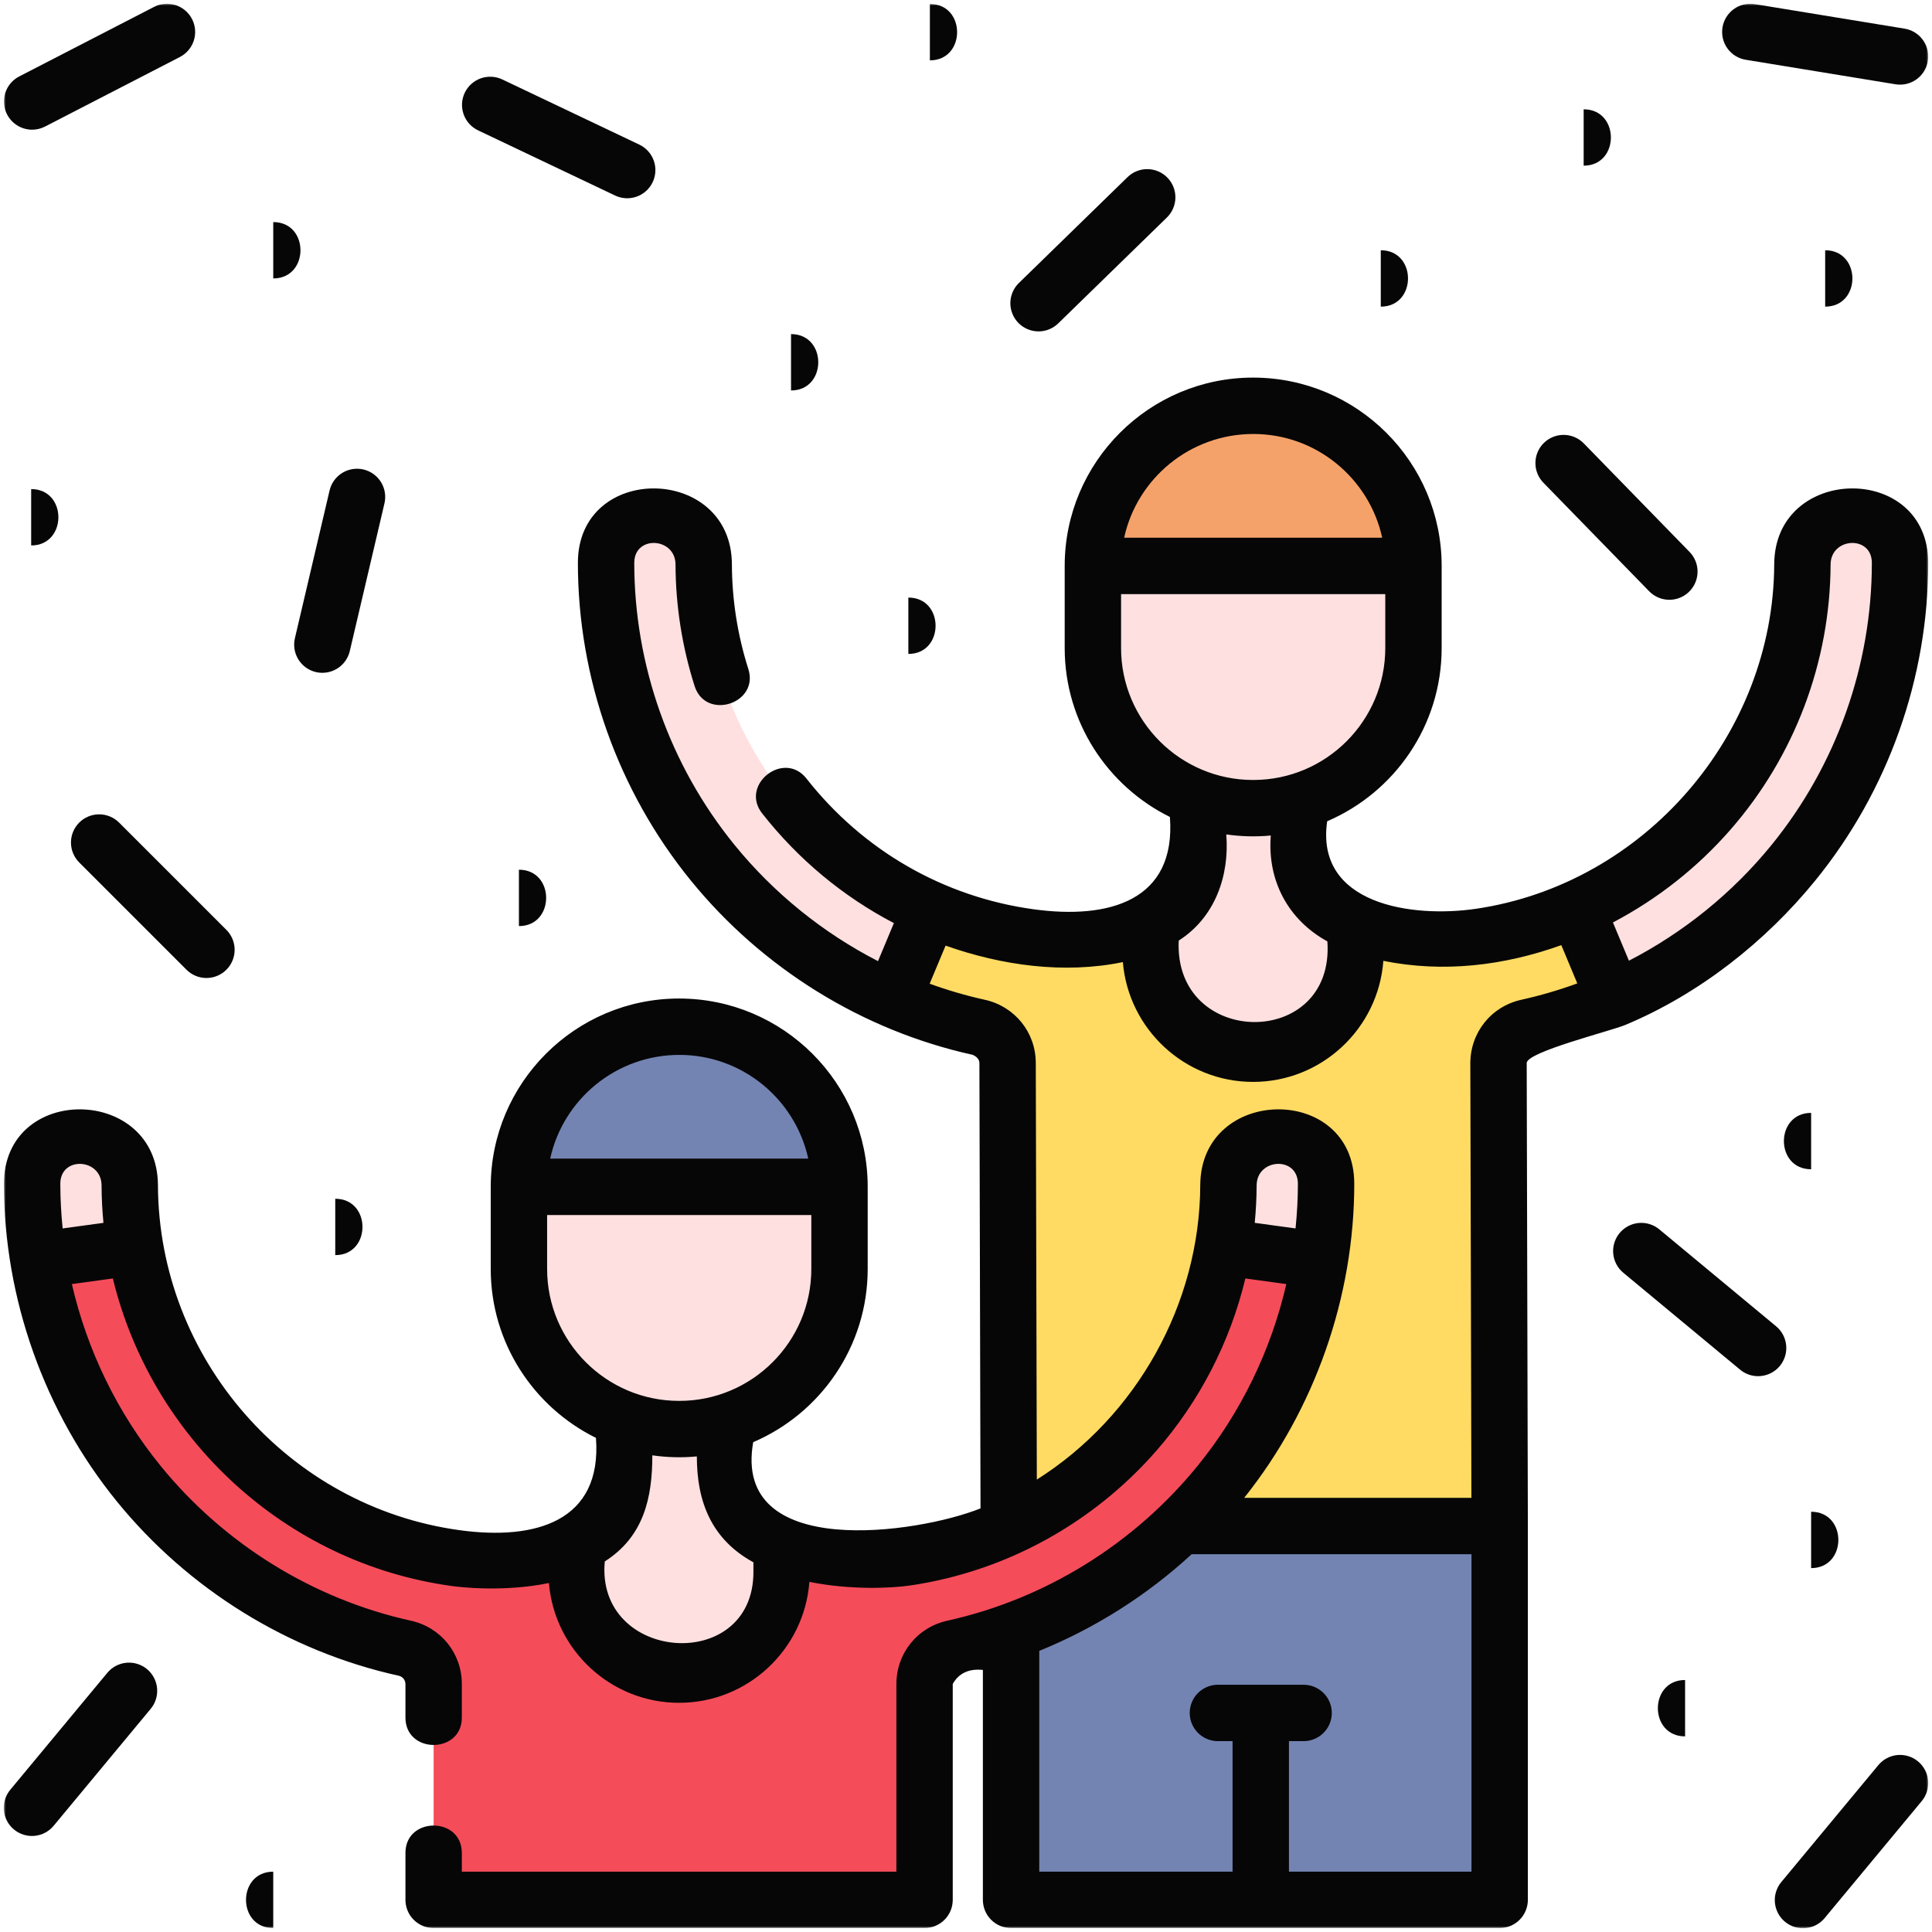 <?xml version="1.0" encoding="UTF-8"?> <svg xmlns="http://www.w3.org/2000/svg" viewBox="0 0 514.05 514.06" data-guides="{&quot;vertical&quot;:[],&quot;horizontal&quot;:[]}"><defs></defs><mask x="1.047" y="1.001" width="511.999" height="511.999" style="mask-type:luminance" maskUnits="userSpaceOnUse" maskContentUnits="userSpaceOnUse" id="tSvgccddc3e545"><path fill="white" stroke="none" fill-opacity="1" stroke-width="1" stroke-opacity="1" id="tSvg1480c4eda0d" title="Path 60" d="M1.047 1.001C171.713 1.001 342.38 1.001 513.046 1.001C513.046 171.667 513.046 342.333 513.046 513C342.38 513 171.713 513 1.047 513C1.047 342.333 1.047 171.667 1.047 1.001Z"></path></mask><mask x="1.047" y="1" width="512" height="512" data-from-defs="true" maskUnits="userSpaceOnUse" maskContentUnits="userSpaceOnUse" id="tSvg15ad70cc47"><path fill="white" width="512" height="512" id="tSvg19f919f94a" title="Rectangle 1" fill-opacity="1" stroke="none" stroke-opacity="1" d="M1.047 1H513.047V513H1.047Z" style="transform-origin: 257.047px 257px;"></path></mask><path fill="#7384B2" stroke="none" fill-opacity="1" stroke-width="1" stroke-opacity="1" id="tSvg48bcbe76e3" title="Path 59" d="M399.019 505.5C355.685 505.5 312.35 505.5 269.016 505.5C269.016 469 269.016 432.5 269.016 396C312.35 396 355.685 396 399.019 396C399.019 432.5 399.019 469 399.019 505.5Z" mask="url(#tSvg15ad70cc47)"></path><path fill="#FFE0E0" stroke="none" fill-opacity="1" stroke-width="1" stroke-opacity="1" id="tSvg16bd8fb182e" title="Path 61" d="M318.78 204.171C318.78 211.862 318.78 219.553 318.78 227.244C318.78 250.548 286.439 251.065 274.012 249.363C225.199 242.689 187.437 200.78 187.238 150.165C187.211 143.195 181.947 137.173 174.994 136.782C167.483 136.363 161.26 142.335 161.26 149.762C161.26 210.168 203.768 260.82 260.414 273.332C264.891 274.32 268.098 278.26 268.094 282.849C268.094 282.875 268.094 282.902 268.094 282.93C268.196 323.963 268.298 364.997 268.401 406.031C311.94 406.031 355.48 406.031 399.02 406.031C398.917 364.997 398.815 323.963 398.712 282.93C398.712 282.902 398.712 282.875 398.712 282.849C398.708 278.26 401.915 274.32 406.393 273.332C463.039 260.82 505.546 210.168 505.546 149.762C505.546 142.335 499.323 136.363 491.812 136.782C484.86 137.173 479.596 143.195 479.569 150.165C479.371 200.388 442.191 242.036 393.929 249.202C381.534 251.042 345.622 249.681 345.622 226.483C345.622 219.046 345.622 211.608 345.622 204.171C336.675 204.171 327.727 204.171 318.78 204.171Z" mask="url(#tSvg15ad70cc47)"></path><path fill="#FFE0E0" stroke="none" fill-opacity="1" stroke-width="1" stroke-opacity="1" id="tSvga94b1a47a7" title="Path 62" d="M333.476 215.026C333.447 215.026 333.419 215.026 333.391 215.026C309.86 215.026 290.784 195.951 290.784 172.419C290.784 165.138 290.784 157.856 290.784 150.575C290.784 127.043 309.86 107.968 333.391 107.968C333.419 107.968 333.447 107.968 333.476 107.968C357.007 107.968 376.083 127.043 376.083 150.575C376.083 157.856 376.083 165.138 376.083 172.419C376.083 195.951 357.007 215.026 333.476 215.026Z" mask="url(#tSvg15ad70cc47)"></path><path fill="#FFDB63" stroke="none" fill-opacity="1" stroke-width="1" stroke-opacity="1" id="tSvg14cf4d41eec" title="Path 63" d="M393.93 249.203C386.834 250.256 372.039 250.252 360.679 245.712C360.679 248.161 360.679 250.611 360.679 253.06C360.679 268.139 348.467 280.361 333.403 280.361C318.34 280.361 306.128 268.139 306.128 253.06C306.128 250.642 306.128 248.224 306.128 245.805C295.659 250.597 281.357 250.369 274.012 249.365C264.879 248.114 255.963 245.601 247.521 241.897C244.178 249.896 240.834 257.895 237.491 265.894C244.875 269.104 252.551 271.596 260.413 273.334C264.89 274.322 268.098 278.26 268.094 282.849C268.094 282.877 268.094 282.904 268.094 282.93C268.196 323.964 268.298 364.998 268.401 406.031C311.94 406.031 355.48 406.031 399.02 406.031C398.918 364.998 398.815 323.964 398.713 282.93C398.713 282.904 398.713 282.877 398.713 282.849C398.709 278.26 401.916 274.322 406.393 273.334C414.334 271.577 422.085 269.053 429.538 265.798C426.195 257.799 422.852 249.801 419.509 241.803C411.352 245.404 402.749 247.893 393.93 249.203Z" mask="url(#tSvg15ad70cc47)"></path><path fill="#FFE0E0" stroke="none" fill-opacity="1" stroke-width="1" stroke-opacity="1" id="tSvg136a83e04d8" title="Path 64" d="M166.067 369.38C166.067 377.071 166.067 384.762 166.067 392.454C166.067 415.757 133.725 416.274 121.298 414.572C72.485 407.897 34.723 365.99 34.524 315.375C34.496 308.404 29.233 302.382 22.28 301.993C14.769 301.572 8.546 307.546 8.546 314.973C8.546 375.377 51.054 426.029 107.7 438.541C112.177 439.529 115.384 443.469 115.38 448.058C115.38 467.205 115.38 486.352 115.38 505.5C158.919 505.5 202.458 505.5 245.998 505.5C245.998 486.352 245.998 467.205 245.998 448.058C245.994 443.469 249.201 439.529 253.678 438.541C310.324 426.029 352.832 375.377 352.832 314.973C352.832 307.546 346.609 301.572 339.098 301.993C332.146 302.382 326.881 308.404 326.854 315.375C326.657 365.598 289.477 407.245 241.215 414.411C228.82 416.252 192.908 414.89 192.908 391.692C192.908 384.255 192.908 376.817 192.908 369.38C183.961 369.38 175.014 369.38 166.067 369.38Z" mask="url(#tSvg15ad70cc47)"></path><path fill="#FFE0E0" stroke="none" fill-opacity="1" stroke-width="1" stroke-opacity="1" id="tSvg90c72edc08" title="Path 65" d="M180.763 380.233C180.734 380.233 180.706 380.233 180.678 380.233C157.147 380.233 138.071 361.159 138.071 337.628C138.071 330.347 138.071 323.065 138.071 315.784C138.071 292.252 157.147 273.176 180.678 273.176C180.706 273.176 180.734 273.176 180.763 273.176C204.294 273.176 223.37 292.252 223.37 315.784C223.37 323.065 223.37 330.347 223.37 337.628C223.37 361.159 204.294 380.233 180.763 380.233Z" mask="url(#tSvg15ad70cc47)"></path><path fill="#F54C5A" stroke="none" fill-opacity="1" stroke-width="1" stroke-opacity="1" id="tSvgfe0dc8c7c6" title="Path 66" d="M325.426 331.779C318.221 374.43 284.107 408.043 241.216 414.411C234.12 415.464 219.324 415.461 207.965 410.92C207.965 413.369 207.965 415.819 207.965 418.269C207.965 433.346 195.753 445.57 180.689 445.57C165.625 445.57 153.414 433.346 153.414 418.269C153.414 415.85 153.414 413.431 153.414 411.012C142.945 415.805 128.643 415.577 121.298 414.572C77.875 408.634 43.222 374.807 35.953 331.779C27.364 332.957 18.775 334.134 10.185 335.31C18.482 386.483 57.545 427.464 107.699 438.541C112.176 439.529 115.384 443.467 115.38 448.057C115.38 467.204 115.38 486.352 115.38 505.5C158.919 505.5 202.459 505.5 245.999 505.5C245.999 486.352 245.999 467.204 245.999 448.057C245.994 443.467 249.202 439.529 253.679 438.541C303.834 427.462 342.898 386.483 351.194 335.31C342.604 334.132 334.015 332.955 325.426 331.779Z" mask="url(#tSvg15ad70cc47)"></path><path fill="#7384B2" stroke="none" fill-opacity="1" stroke-width="1" stroke-opacity="1" id="tSvg668a03054b" title="Path 67" d="M180.763 273.178C180.734 273.178 180.706 273.178 180.678 273.178C157.147 273.178 138.071 292.252 138.071 315.784C166.504 315.784 194.937 315.784 223.37 315.784C223.37 292.252 204.294 273.178 180.763 273.178Z" mask="url(#tSvg15ad70cc47)"></path><path fill="#F5A26A" stroke="none" fill-opacity="1" stroke-width="1" stroke-opacity="1" id="tSvgb907881d16" title="Path 68" d="M333.476 107.969C333.447 107.969 333.419 107.969 333.391 107.969C309.86 107.969 290.784 127.043 290.784 150.575C319.217 150.575 347.65 150.575 376.083 150.575C376.083 127.043 357.007 107.969 333.476 107.969Z" mask="url(#tSvg15ad70cc47)"></path><path fill="#060606" stroke="none" fill-opacity="1" stroke-width="1" stroke-opacity="1" id="tSvg193f3d636b9" title="Path 69" d="M460.423 220.763C477.499 201.208 486.959 176.156 487.069 150.196C487.097 142.956 498.046 142.319 498.046 149.763C498.046 176.999 488.58 203.638 471.392 224.778C460.944 237.627 447.939 248.111 433.41 255.615C431.992 252.222 430.574 248.829 429.156 245.436C441.011 239.212 451.612 230.846 460.423 220.763ZM404.776 266.01C396.783 267.774 391.205 274.702 391.212 282.95C391.308 321.477 391.404 360.005 391.501 398.533C371.349 398.533 351.197 398.533 331.045 398.533C349.831 375.005 360.332 345.077 360.332 314.973C360.332 288.197 319.458 288.805 319.354 315.346C319.23 346.832 302.469 376.875 275.869 393.673C275.777 356.735 275.685 319.796 275.593 282.856C275.601 274.702 270.023 267.774 262.03 266.01C257.051 264.908 252.15 263.479 247.357 261.736C248.769 258.357 250.181 254.978 251.593 251.6C266.5 256.88 283.123 259.219 298.759 255.987C300.25 273.812 315.213 287.863 333.402 287.863C351.705 287.863 366.739 273.637 368.071 255.656C384.047 258.873 400.14 256.957 415.423 251.475C416.84 254.866 418.257 258.257 419.674 261.649C414.81 263.43 409.833 264.887 404.776 266.01ZM391.52 498C375.33 498 359.14 498 342.951 498C342.951 486.422 342.951 474.844 342.951 463.267C344.252 463.267 345.552 463.267 346.853 463.267C348.842 463.267 350.75 462.476 352.156 461.07C353.563 459.663 354.353 457.755 354.353 455.767C354.353 453.777 353.563 451.87 352.156 450.464C350.75 449.057 348.842 448.267 346.853 448.267C339.251 448.267 331.649 448.267 324.048 448.267C322.059 448.267 320.151 449.057 318.745 450.464C317.338 451.87 316.548 453.777 316.548 455.767C316.548 457.755 317.338 459.663 318.745 461.07C320.151 462.476 322.059 463.267 324.048 463.267C325.349 463.267 326.65 463.267 327.951 463.267C327.951 474.844 327.951 486.422 327.951 498C310.806 498 293.661 498 276.516 498C276.516 478.417 276.516 458.835 276.516 439.252C291.459 433.171 305.192 424.459 317.062 413.533C341.881 413.533 366.7 413.533 391.52 413.533C391.52 441.688 391.52 469.844 391.52 498ZM333.848 325.363C334.167 322.065 334.341 318.743 334.354 315.404C334.382 308.164 345.332 307.527 345.332 314.973C345.332 318.952 345.106 322.913 344.707 326.851C341.087 326.356 337.467 325.86 333.848 325.363ZM298.284 172.419C298.284 167.638 298.284 162.857 298.284 158.076C321.717 158.076 345.15 158.076 368.583 158.076C368.583 162.857 368.583 167.638 368.583 172.419C368.583 191.779 352.834 207.528 333.476 207.528C333.447 207.528 333.419 207.528 333.391 207.528C314.033 207.528 298.284 191.779 298.284 172.419ZM333.476 115.469C350.26 115.469 364.322 127.311 367.768 143.076C344.878 143.076 321.988 143.076 299.099 143.076C302.547 127.311 316.619 115.469 333.476 115.469ZM353.178 250.478C355.204 279.377 312.241 278.872 313.627 250.26C323.248 244.111 327.156 233.09 326.28 222.013C330.202 222.583 334.177 222.679 338.122 222.304C337.167 234.173 342.632 244.697 353.178 250.478ZM200.464 418.269C200.464 445.497 158.416 442.284 160.914 415.457C171.254 408.846 173.567 398.635 173.567 387.221C177.488 387.789 181.464 387.887 185.408 387.51C185.408 399.692 189.369 409.603 200.464 415.69C200.464 416.55 200.464 417.41 200.464 418.269ZM145.571 337.627C145.571 332.846 145.571 328.065 145.571 323.284C169.004 323.284 192.436 323.284 215.869 323.284C215.869 328.065 215.869 332.846 215.869 337.627C215.869 356.986 200.12 372.735 180.762 372.735C180.733 372.735 180.705 372.735 180.677 372.735C161.32 372.735 145.571 356.986 145.571 337.627ZM180.762 280.678C197.546 280.678 211.609 292.519 215.054 308.284C192.165 308.284 169.275 308.284 146.386 308.284C149.834 292.519 163.906 280.678 180.762 280.678ZM16.672 326.853C16.264 322.906 16.055 318.94 16.047 314.973C16.047 307.527 26.995 308.164 27.024 315.404C27.037 318.757 27.207 322.079 27.526 325.365C23.908 325.861 20.29 326.356 16.672 326.853ZM432.429 272.716C452.026 264.524 469.677 250.662 483.03 234.24C502.386 210.435 513.046 180.435 513.046 149.763C513.046 122.989 472.173 123.597 472.069 150.137C471.89 195.368 437.629 235.133 392.828 241.785C375.77 244.321 349.902 240.7 353.122 218.511C371.014 210.855 383.583 193.078 383.583 172.419C383.583 165.138 383.583 157.857 383.583 150.576C383.583 122.947 361.105 100.469 333.391 100.469C305.762 100.469 283.284 122.947 283.284 150.576C283.284 157.857 283.284 165.138 283.284 172.419C283.284 192.115 294.712 209.185 311.28 217.369C312.965 239.641 295.138 244.689 275.027 241.935C251.09 238.661 229.621 226.306 214.573 207.147C208.585 199.518 196.786 208.785 202.777 216.41C212.436 228.709 224.385 238.589 237.839 245.612C236.429 248.984 235.019 252.357 233.61 255.731C218.994 248.218 205.914 237.691 195.413 224.778C178.225 203.638 168.76 176.998 168.76 149.763C168.76 142.319 179.709 142.956 179.737 150.196C179.772 161.175 181.485 172.087 184.817 182.548C187.762 191.786 202.053 187.232 199.108 177.993C196.241 168.984 194.767 159.59 194.737 150.137C194.633 123.597 153.76 122.99 153.76 149.763C153.76 180.435 164.42 210.435 183.775 234.24C202.85 257.7 229.493 274.185 258.796 280.658C260.016 281.199 260.615 281.962 260.593 282.95C260.691 322.413 260.789 361.875 260.888 401.339C244.273 408.014 194.785 415.377 200.408 383.717C218.3 376.062 230.869 358.286 230.869 337.627C230.869 330.346 230.869 323.065 230.869 315.784C230.869 288.156 208.391 265.678 180.677 265.678C153.049 265.678 130.571 288.156 130.571 315.784C130.571 323.065 130.571 330.346 130.571 337.627C130.571 357.324 141.999 374.394 158.567 382.577C160.253 404.849 142.426 409.897 122.315 407.142C76.723 400.908 42.205 361.442 42.024 315.346C41.92 288.805 1.047 288.199 1.047 314.973C1.047 345.466 11.823 375.786 31.062 399.449C50.137 422.909 76.78 439.392 106.083 445.865C107.142 446.099 107.881 446.998 107.88 448.139C107.88 451.096 107.88 454.054 107.88 457.012C107.88 466.709 122.88 466.709 122.88 457.012C122.88 454.029 122.88 451.047 122.88 448.065C122.888 439.909 117.31 432.983 109.318 431.219C83.307 425.473 59.649 410.829 42.7 389.986C31.206 375.849 23.187 359.245 19.121 341.656C22.756 341.158 26.392 340.659 30.028 340.161C40.275 382.495 75.723 415.909 120.282 422.003C122.206 422.267 133.975 423.692 146.047 421.197C147.538 439.021 162.5 453.07 180.689 453.07C198.982 453.07 214.01 438.86 215.355 420.892C226.336 423.111 237.26 422.582 242.317 421.83C267.572 418.08 290.796 405.346 307.709 385.971C319.173 372.834 327.286 357.115 331.356 340.161C334.99 340.659 338.623 341.157 342.257 341.656C338.192 359.245 330.173 375.849 318.678 389.986C301.73 410.829 278.071 425.473 252.062 431.219C244.068 432.983 238.49 439.909 238.498 448.139C238.498 464.759 238.498 481.379 238.498 498C199.958 498 161.419 498 122.88 498C122.88 496.333 122.88 494.666 122.88 493C122.88 483.303 107.88 483.303 107.88 493C107.88 497.166 107.88 501.333 107.88 505.5C107.88 507.488 108.67 509.397 110.076 510.803C111.483 512.21 113.391 513 115.38 513C158.919 513 202.458 513 245.998 513C247.987 513 249.895 512.21 251.302 510.803C252.708 509.397 253.498 507.488 253.498 505.5C253.498 486.35 253.498 467.2 253.498 448.05C255.138 445.171 257.811 443.928 261.516 444.325C261.516 464.716 261.516 485.108 261.516 505.5C261.516 507.488 262.306 509.397 263.713 510.803C265.119 512.21 267.027 513 269.016 513C312.351 513 355.685 513 399.02 513C401.009 513 402.917 512.21 404.323 510.803C405.73 509.397 406.52 507.488 406.52 505.5C406.52 472.344 406.52 439.188 406.52 406.033C406.519 406.029 406.519 406.026 406.519 406.024C406.519 406.02 406.519 406.017 406.52 406.014C406.417 364.957 406.315 323.899 406.212 282.842C406.209 279.885 428.526 274.348 432.429 272.716Z" mask="url(#tSvg15ad70cc47)"></path><path fill="#060606" stroke="none" fill-opacity="1" stroke-width="1" stroke-opacity="1" id="tSvg2e4191ae16" title="Path 70" d="M138.071 246.405C147.723 246.405 147.738 231.405 138.071 231.405Z" mask="url(#tSvg15ad70cc47)"></path><path fill="#060606" stroke="none" fill-opacity="1" stroke-width="1" stroke-opacity="1" id="tSvg9c45841005" title="Path 71" d="M89.201 333.955C98.852 333.955 98.868 318.957 89.201 318.957Z" mask="url(#tSvg15ad70cc47)"></path><path fill="#060606" stroke="none" fill-opacity="1" stroke-width="1" stroke-opacity="1" id="tSvg98bf493bfe" title="Path 72" d="M8.292 145.13C17.943 145.13 17.959 130.13 8.292 130.13Z" mask="url(#tSvg15ad70cc47)"></path><path fill="#060606" stroke="none" fill-opacity="1" stroke-width="1" stroke-opacity="1" id="tSvg5e77d5e0d0" title="Path 73" d="M72.702 74.087C82.354 74.087 82.37 59.087 72.702 59.087Z" mask="url(#tSvg15ad70cc47)"></path><path fill="#060606" stroke="none" fill-opacity="1" stroke-width="1" stroke-opacity="1" id="tSvga7b52d7b2c" title="Path 74" d="M210.472 103.892C220.124 103.892 220.14 88.893 210.472 88.893Z" mask="url(#tSvg15ad70cc47)"></path><path fill="#060606" stroke="none" fill-opacity="1" stroke-width="1" stroke-opacity="1" id="tSvg4175f5d4c" title="Path 75" d="M241.686 173.995C251.338 173.995 251.354 158.995 241.686 158.995Z" mask="url(#tSvg15ad70cc47)"></path><path fill="#060606" stroke="none" fill-opacity="1" stroke-width="1" stroke-opacity="1" id="tSvg1971d188980" title="Path 76" d="M247.415 16.061C257.067 16.061 257.083 1.061 247.415 1.061Z" mask="url(#tSvg15ad70cc47)"></path><path fill="#060606" stroke="none" fill-opacity="1" stroke-width="1" stroke-opacity="1" id="tSvg47eb2a5e2d" title="Path 77" d="M485.626 81.587C495.278 81.587 495.293 66.587 485.626 66.587Z" mask="url(#tSvg15ad70cc47)"></path><path fill="#060606" stroke="none" fill-opacity="1" stroke-width="1" stroke-opacity="1" id="tSvgcabeeaf100" title="Path 78" d="M421.366 44.083C431.018 44.083 431.033 29.083 421.366 29.083Z" mask="url(#tSvg15ad70cc47)"></path><path fill="#060606" stroke="none" fill-opacity="1" stroke-width="1" stroke-opacity="1" id="tSvg490f1911c" title="Path 79" d="M367.387 81.587C377.039 81.587 377.055 66.587 367.387 66.587Z" mask="url(#tSvg15ad70cc47)"></path><path fill="#060606" stroke="none" fill-opacity="1" stroke-width="1" stroke-opacity="1" id="tSvgd0be6eb61e" title="Path 80" d="M481.89 296.108C472.238 296.108 472.223 311.108 481.89 311.108Z" mask="url(#tSvg15ad70cc47)"></path><path fill="#060606" stroke="none" fill-opacity="1" stroke-width="1" stroke-opacity="1" id="tSvg176ee4757f7" title="Path 81" d="M448.355 447C438.703 447 438.687 462 448.355 462Z" mask="url(#tSvg15ad70cc47)"></path><path fill="#060606" stroke="none" fill-opacity="1" stroke-width="1" stroke-opacity="1" id="tSvg10262e7226c" title="Path 82" d="M481.89 417.231C491.542 417.231 491.558 402.231 481.89 402.231Z" mask="url(#tSvg15ad70cc47)"></path><path fill="#060606" stroke="none" fill-opacity="1" stroke-width="1" stroke-opacity="1" id="tSvg93bf2787a7" title="Path 83" d="M72.702 498C63.05 498 63.035 513 72.702 513Z" mask="url(#tSvg15ad70cc47)"></path><path fill="#060606" stroke="none" fill-opacity="1" stroke-width="1" stroke-opacity="1" id="tSvg7e571fe097" title="Path 84" d="M21.079 218.867C20.382 219.562 19.83 220.389 19.453 221.299C19.076 222.209 18.882 223.185 18.882 224.169C18.882 225.155 19.076 226.131 19.453 227.041C19.83 227.951 20.382 228.776 21.079 229.474C30.594 238.989 40.109 248.504 49.625 258.019C50.321 258.716 51.147 259.269 52.057 259.647C52.968 260.024 53.943 260.217 54.929 260.216C56.412 260.216 57.862 259.776 59.096 258.952C60.329 258.128 61.291 256.957 61.858 255.587C62.426 254.215 62.574 252.708 62.285 251.252C61.995 249.798 61.281 248.462 60.232 247.412C50.716 237.897 41.2 228.382 31.685 218.867C30.278 217.46 28.371 216.671 26.382 216.671C24.393 216.671 22.485 217.46 21.079 218.867Z" mask="url(#tSvg15ad70cc47)"></path><path fill="#060606" stroke="none" fill-opacity="1" stroke-width="1" stroke-opacity="1" id="tSvg4f40ae442e" title="Path 85" d="M8.553 34.509C9.71 34.509 10.885 34.239 11.985 33.673C23.945 27.504 35.904 21.336 47.864 15.167C49.632 14.255 50.965 12.678 51.571 10.784C52.176 8.889 52.004 6.831 51.092 5.063C50.18 3.295 48.604 1.962 46.709 1.356C44.814 0.751 42.756 0.923 40.988 1.835C29.029 8.004 17.069 14.172 5.109 20.341C3.615 21.113 2.423 22.364 1.725 23.894C1.027 25.424 0.864 27.145 1.261 28.779C1.658 30.413 2.593 31.867 3.916 32.906C5.238 33.945 6.871 34.509 8.553 34.509Z" mask="url(#tSvg15ad70cc47)"></path><path fill="#060606" stroke="none" fill-opacity="1" stroke-width="1" stroke-opacity="1" id="tSvgdb3e82b537" title="Path 86" d="M84.054 178.821C85.99 179.274 88.028 178.94 89.718 177.893C91.409 176.845 92.614 175.169 93.07 173.233C96.144 160.132 99.219 147.031 102.294 133.93C102.748 131.994 102.415 129.957 101.367 128.266C100.319 126.576 98.642 125.371 96.706 124.915C95.747 124.691 94.753 124.656 93.781 124.816C92.809 124.975 91.878 125.323 91.041 125.841C90.204 126.361 89.477 127.04 88.902 127.84C88.327 128.639 87.916 129.544 87.691 130.504C84.616 143.604 81.541 156.705 78.466 169.805C78.012 171.743 78.345 173.78 79.393 175.47C80.441 177.161 82.117 178.367 84.054 178.821Z" mask="url(#tSvg15ad70cc47)"></path><path fill="#060606" stroke="none" fill-opacity="1" stroke-width="1" stroke-opacity="1" id="tSvgdbd44d8ef9" title="Path 87" d="M473.555 363.454C474.185 362.695 474.658 361.822 474.949 360.88C475.24 359.94 475.343 358.95 475.252 357.969C475.161 356.988 474.878 356.036 474.418 355.164C473.958 354.293 473.332 353.521 472.573 352.892C462.218 344.298 451.863 335.705 441.508 327.111C440.75 326.478 439.875 326.002 438.933 325.709C437.991 325.414 437 325.31 436.018 325.399C435.035 325.49 434.08 325.772 433.207 326.233C432.334 326.692 431.56 327.32 430.93 328.079C430.3 328.839 429.826 329.714 429.535 330.658C429.244 331.601 429.142 332.591 429.235 333.574C429.327 334.557 429.613 335.51 430.075 336.382C430.538 337.255 431.167 338.026 431.929 338.654C442.284 347.248 452.639 355.841 462.995 364.435C464.338 365.555 466.032 366.166 467.78 366.163C469.933 366.163 472.072 365.24 473.555 363.454Z" mask="url(#tSvg15ad70cc47)"></path><path fill="#060606" stroke="none" fill-opacity="1" stroke-width="1" stroke-opacity="1" id="tSvg9354b6c11d" title="Path 88" d="M39.117 444.108C38.359 443.478 37.485 443.005 36.544 442.714C35.603 442.421 34.614 442.32 33.633 442.411C32.652 442.502 31.699 442.784 30.828 443.245C29.956 443.704 29.184 444.332 28.556 445.089C19.962 455.445 11.368 465.801 2.775 476.156C2.135 476.913 1.651 477.788 1.351 478.733C1.051 479.678 0.942 480.673 1.029 481.661C1.116 482.647 1.398 483.608 1.858 484.486C2.318 485.363 2.948 486.14 3.711 486.774C4.473 487.406 5.354 487.882 6.301 488.171C7.249 488.462 8.245 488.562 9.231 488.466C10.217 488.37 11.175 488.079 12.048 487.61C12.921 487.14 13.692 486.503 14.318 485.735C22.911 475.379 31.505 465.024 40.099 454.668C41.369 453.137 41.979 451.166 41.795 449.185C41.611 447.204 40.647 445.377 39.117 444.108Z" mask="url(#tSvg15ad70cc47)"></path><path fill="#060606" stroke="none" fill-opacity="1" stroke-width="1" stroke-opacity="1" id="tSvg94a23fa258" title="Path 89" d="M510.336 468.661C509.578 468.033 508.703 467.558 507.762 467.267C506.822 466.976 505.832 466.873 504.852 466.964C503.871 467.055 502.918 467.339 502.047 467.798C501.175 468.259 500.403 468.885 499.775 469.644C491.181 479.999 482.587 490.355 473.994 500.711C473.354 501.467 472.87 502.342 472.57 503.288C472.27 504.233 472.161 505.226 472.248 506.214C472.335 507.202 472.617 508.161 473.077 509.038C473.537 509.916 474.167 510.695 474.93 511.327C475.692 511.959 476.573 512.436 477.52 512.726C478.468 513.016 479.463 513.116 480.45 513.019C481.436 512.923 482.393 512.631 483.267 512.163C484.14 511.695 484.911 511.058 485.537 510.288C494.13 499.933 502.724 489.578 511.318 479.223C512.588 477.692 513.198 475.719 513.014 473.738C512.83 471.759 511.866 469.932 510.336 468.661Z" mask="url(#tSvg15ad70cc47)"></path><path fill="#060606" stroke="none" fill-opacity="1" stroke-width="1" stroke-opacity="1" id="tSvg8dabb965a" title="Path 90" d="M127.206 34.686C139.358 40.465 151.511 46.245 163.663 52.025C165.459 52.879 167.521 52.985 169.396 52.319C171.27 51.653 172.803 50.269 173.657 48.473C174.08 47.583 174.324 46.619 174.374 45.636C174.425 44.652 174.281 43.668 173.951 42.74C173.621 41.812 173.112 40.957 172.452 40.226C171.792 39.495 170.995 38.901 170.105 38.478C157.952 32.698 145.8 26.919 133.648 21.139C132.759 20.716 131.795 20.472 130.811 20.422C129.827 20.372 128.843 20.515 127.915 20.845C126.041 21.512 124.508 22.895 123.654 24.691C122.799 26.488 122.694 28.55 123.36 30.424C124.026 32.299 125.41 33.832 127.206 34.686Z" mask="url(#tSvg15ad70cc47)"></path><path fill="#060606" stroke="none" fill-opacity="1" stroke-width="1" stroke-opacity="1" id="tSvgb9be3b54f3" title="Path 91" d="M276.329 88.175C278.216 88.175 280.105 87.467 281.563 86.046C291.2 76.654 300.838 67.263 310.476 57.871C311.901 56.483 312.715 54.586 312.741 52.597C312.767 50.608 312.001 48.691 310.613 47.266C309.926 46.56 309.107 45.997 308.202 45.608C307.296 45.219 306.324 45.013 305.339 45C304.354 44.987 303.376 45.169 302.461 45.534C301.546 45.899 300.713 46.441 300.007 47.129C290.369 56.52 280.731 65.912 271.094 75.304C270.026 76.345 269.293 77.681 268.988 79.141C268.683 80.601 268.82 82.119 269.382 83.501C269.944 84.882 270.905 86.065 272.143 86.897C273.38 87.73 274.838 88.175 276.329 88.175Z" mask="url(#tSvg15ad70cc47)"></path><path fill="#060606" stroke="none" fill-opacity="1" stroke-width="1" stroke-opacity="1" id="tSvg8c0a2c4bb0" title="Path 92" d="M438.799 157.321C439.497 158.038 440.333 158.609 441.255 158.999C442.178 159.388 443.17 159.588 444.171 159.587C445.646 159.587 447.089 159.151 448.318 158.335C449.547 157.519 450.508 156.359 451.081 155C451.654 153.642 451.814 152.143 451.54 150.694C451.266 149.244 450.571 147.907 449.541 146.851C440.149 137.214 430.757 127.577 421.366 117.939C419.975 116.531 418.082 115.728 416.102 115.71C414.121 115.691 412.213 116.456 410.795 117.838C409.376 119.221 408.562 121.108 408.53 123.088C408.498 125.069 409.251 126.981 410.624 128.409C420.015 138.046 429.407 147.683 438.799 157.321Z" mask="url(#tSvg15ad70cc47)"></path><path fill="#060606" stroke="none" fill-opacity="1" stroke-width="1" stroke-opacity="1" id="tSvg144810724e" title="Path 93" d="M464.494 15.902C477.774 18.076 491.054 20.25 504.334 22.424C506.296 22.745 508.306 22.273 509.921 21.113C511.536 19.952 512.625 18.198 512.947 16.235C513.106 15.263 513.072 14.269 512.847 13.31C512.622 12.351 512.211 11.446 511.636 10.647C511.061 9.847 510.335 9.168 509.498 8.649C508.661 8.13 507.73 7.781 506.758 7.622C493.478 5.448 480.198 3.273 466.918 1.099C465.946 0.939 464.952 0.973 463.993 1.198C463.034 1.422 462.128 1.834 461.328 2.409C460.528 2.984 459.85 3.711 459.331 4.548C458.812 5.385 458.463 6.317 458.305 7.289C458.146 8.261 458.179 9.255 458.404 10.214C458.629 11.172 459.041 12.078 459.615 12.877C460.19 13.677 460.917 14.356 461.754 14.875C462.591 15.394 463.522 15.743 464.494 15.902Z" mask="url(#tSvg15ad70cc47)"></path></svg> 